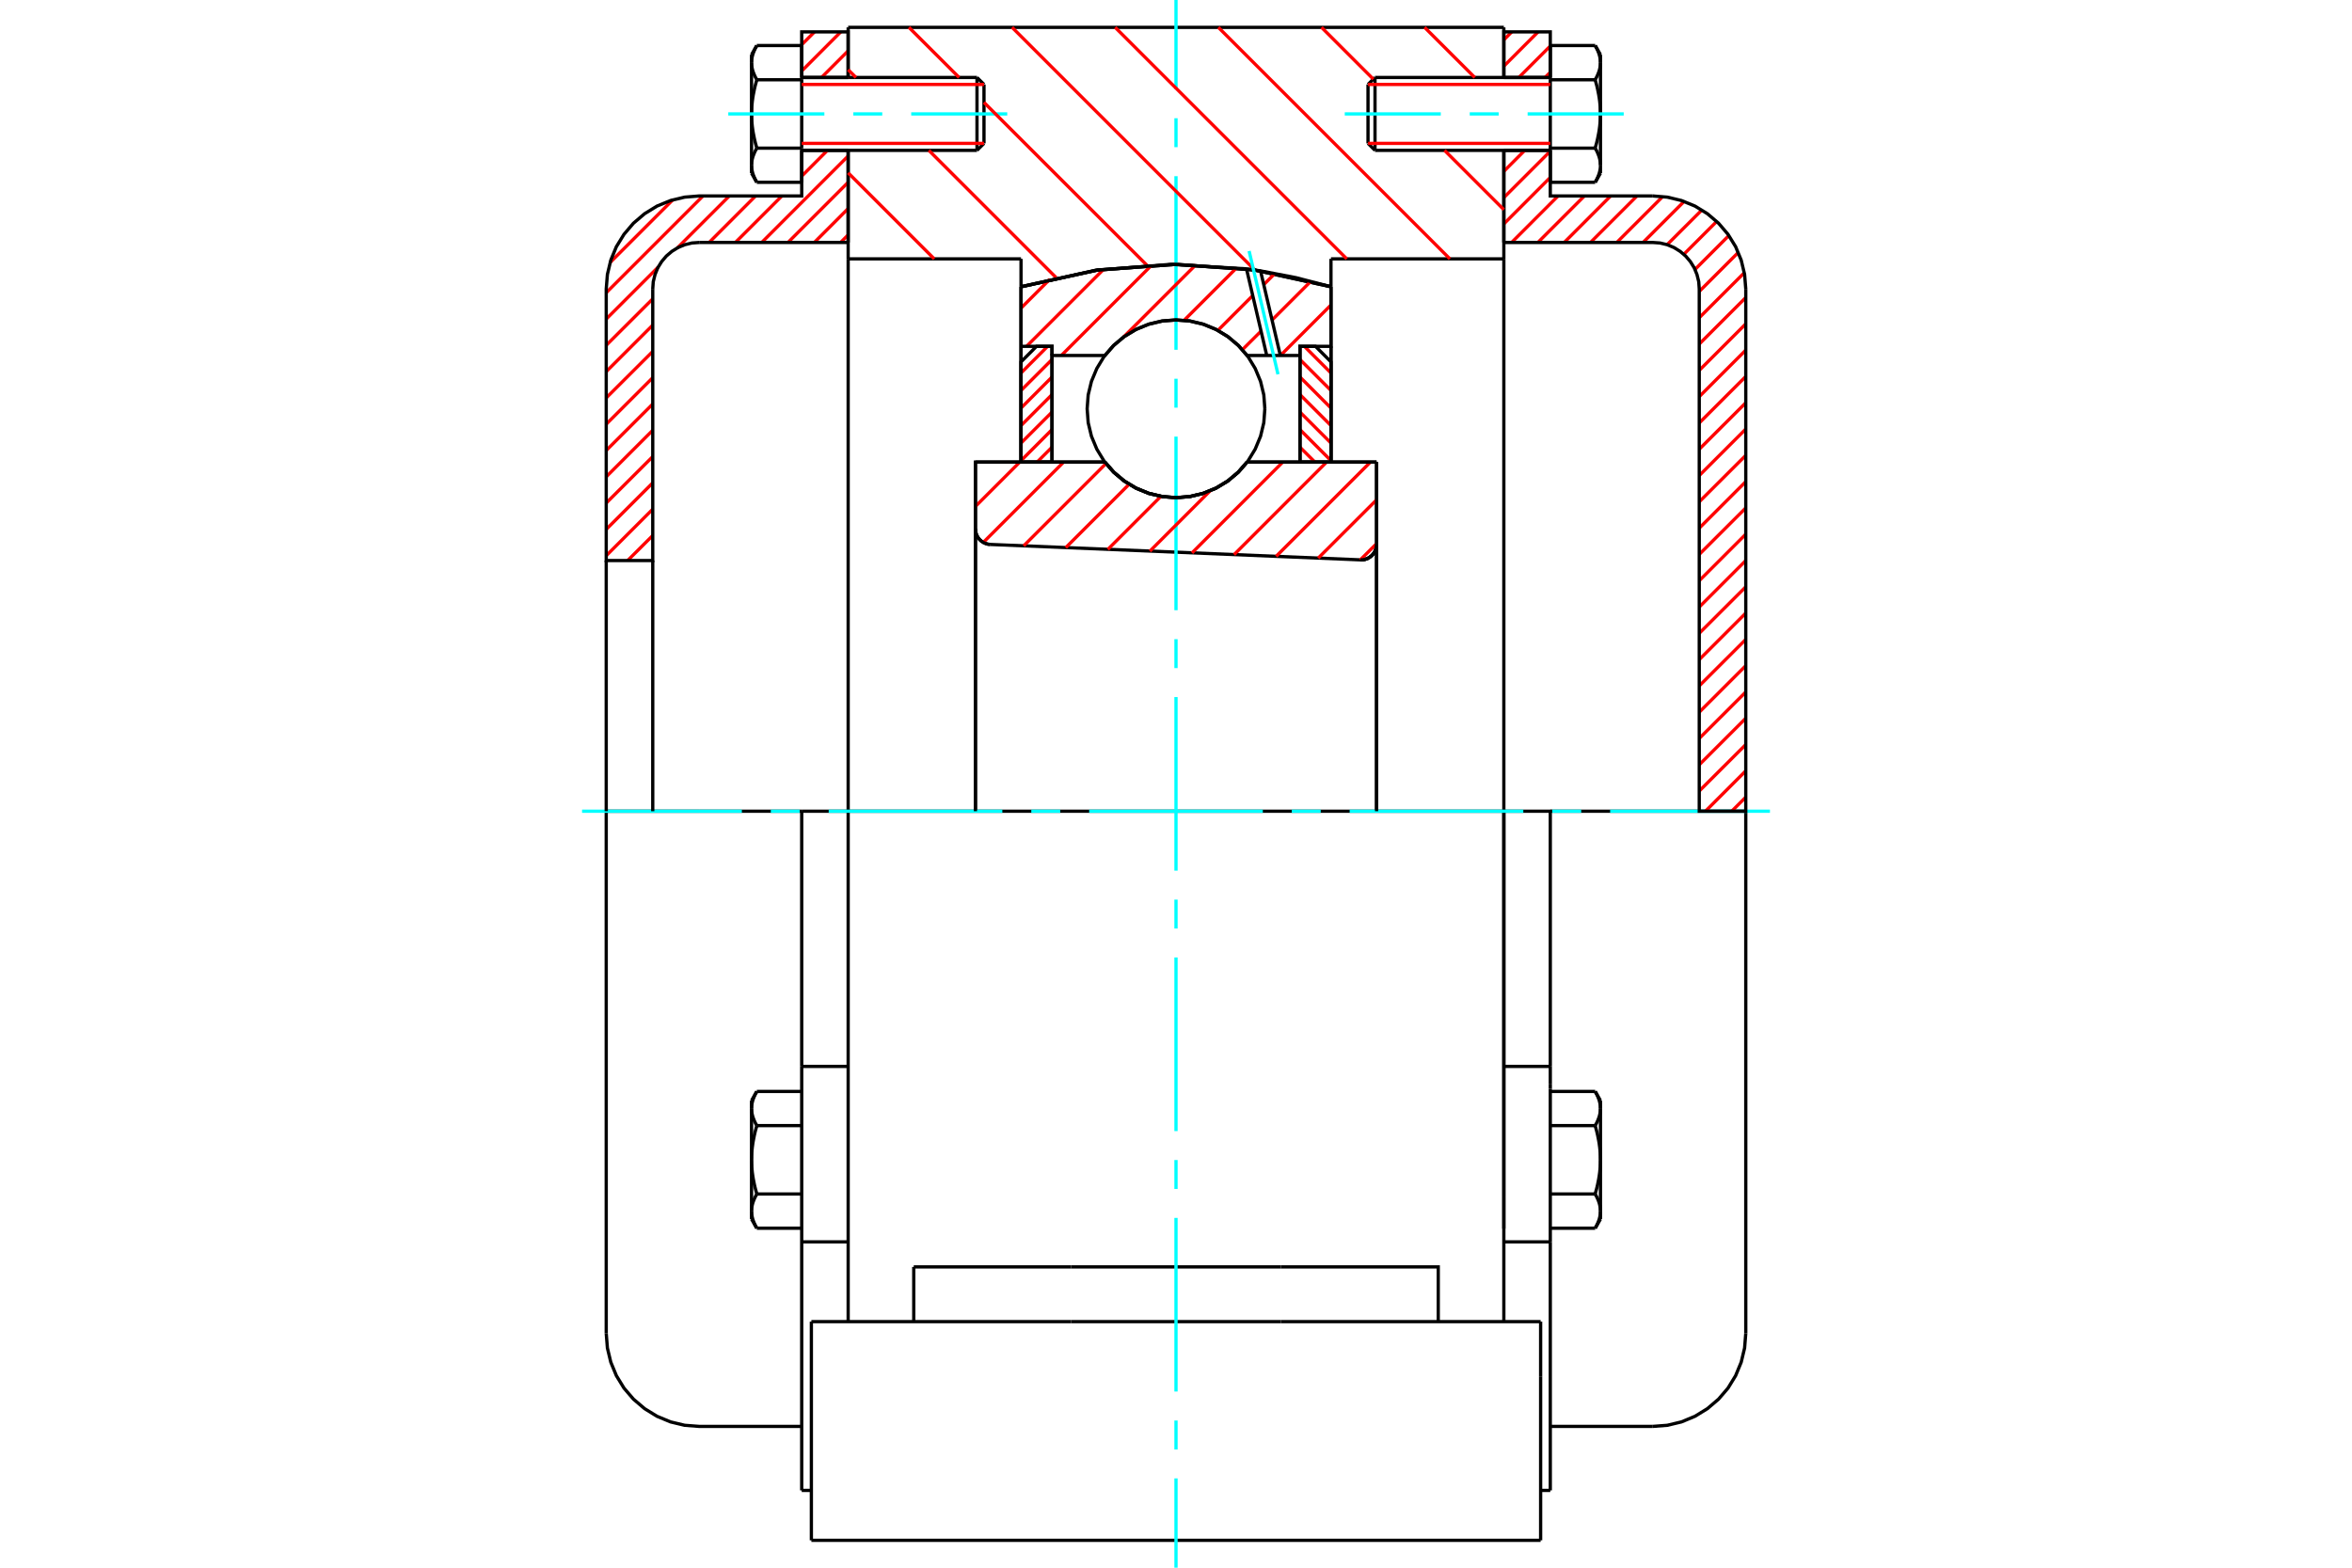 <?xml version="1.0" standalone="no"?>
<!DOCTYPE svg PUBLIC "-//W3C//DTD SVG 1.1//EN"
	"http://www.w3.org/Graphics/SVG/1.1/DTD/svg11.dtd">
<svg xmlns="http://www.w3.org/2000/svg" height="100%" width="100%" viewBox="0 0 36000 24000">
	<rect x="-1800" y="-1200" width="39600" height="26400" style="fill:#FFF"/>
	<g style="fill:none; fill-rule:evenodd" transform="matrix(1 0 0 1 0 0)">
		<g style="fill:none; stroke:#000; stroke-width:50; shape-rendering:geometricPrecision">
			<polyline points="20823,8571 20861,8570 20898,8562 20934,8549 20967,8529 20997,8505 21022,8477 21043,8444 21058,8409 21067,8372 21070,8334"/>
			<line x1="21070" y1="7074" x2="21070" y2="8334"/>
			<line x1="19088" y1="7074" x2="21070" y2="7074"/>
			<polyline points="16912,7074 17050,7232 17212,7367 17392,7475 17586,7554 17791,7602 18000,7619 18209,7602 18414,7554 18608,7475 18788,7367 18950,7232 19088,7074"/>
			<line x1="14930" y1="7074" x2="16912" y2="7074"/>
			<line x1="14930" y1="8098" x2="14930" y2="7074"/>
			<polyline points="14930,8098 14933,8134 14941,8169 14955,8203 14973,8234 14996,8262 15023,8286 15054,8306 15087,8321 15122,8331 15158,8335"/>
			<line x1="20823" y1="8571" x2="15158" y2="8335"/>
			<line x1="21070" y1="8334" x2="21070" y2="12419"/>
			<line x1="14930" y1="8098" x2="14930" y2="12419"/>
			<polyline points="20823,8571 20861,8570 20898,8562 20934,8549 20967,8529 20997,8505 21022,8477 21043,8444 21058,8409 21067,8372 21070,8334"/>
			<line x1="23018" y1="12419" x2="12982" y2="12419"/>
			<line x1="23018" y1="3963" x2="20372" y2="3963"/>
			<line x1="23018" y1="2302" x2="23018" y2="3963"/>
			<line x1="23018" y1="419" x2="23018" y2="1186"/>
			<line x1="12982" y1="419" x2="23018" y2="419"/>
			<line x1="12982" y1="1186" x2="12982" y2="419"/>
			<line x1="12982" y1="3963" x2="12982" y2="2302"/>
			<line x1="15628" y1="3963" x2="12982" y2="3963"/>
			<line x1="15628" y1="4390" x2="15628" y2="3963"/>
			<polyline points="20372,4390 19198,4133 18000,4047 16802,4133 15628,4390"/>
			<line x1="20372" y1="3963" x2="20372" y2="4390"/>
			<line x1="15628" y1="7074" x2="15628" y2="4390"/>
			<line x1="12982" y1="12419" x2="12982" y2="3963"/>
			<line x1="20372" y1="4390" x2="20372" y2="7074"/>
			<polyline points="12982,20233 12982,18322 12982,12419"/>
			<line x1="12419" y1="23581" x2="23581" y2="23581"/>
			<line x1="13986" y1="20233" x2="13986" y2="19395"/>
			<line x1="16394" y1="19395" x2="13986" y2="19395"/>
			<line x1="16394" y1="20233" x2="19606" y2="20233"/>
			<line x1="19606" y1="19395" x2="16394" y2="19395"/>
			<polyline points="22014,20233 22014,19395 19606,19395"/>
			<line x1="23018" y1="20233" x2="23018" y2="18322"/>
			<line x1="19606" y1="20233" x2="23581" y2="20233"/>
			<line x1="23018" y1="3963" x2="23018" y2="18810"/>
			<line x1="23581" y1="21070" x2="23581" y2="20233"/>
			<line x1="23581" y1="23581" x2="23581" y2="21070"/>
			<polyline points="12419,23581 12419,21070 12419,20233"/>
			<line x1="23018" y1="18322" x2="23018" y2="12419"/>
			<line x1="12419" y1="20233" x2="16394" y2="20233"/>
			<line x1="12271" y1="16326" x2="12982" y2="16326"/>
			<polyline points="12271,16326 12271,16601 12271,16668 12271,19012 12271,22817"/>
			<polyline points="11503,18541 11503,18548 11504,18556 11504,18563 11504,18570 11505,18577 11506,18584 11506,18592 11507,18599 11509,18606 11510,18613 11511,18620 11513,18627 11514,18635 11516,18642 11518,18649 11520,18656 11522,18664 11524,18671 11527,18678 11529,18686 11532,18693 11535,18701 11538,18708 11541,18716 11544,18724 11547,18731 11551,18739 11554,18747 11558,18755 11562,18762 11566,18770 11571,18778 11575,18787 11580,18795 11584,18803"/>
			<line x1="11503" y1="18663" x2="11503" y2="18541"/>
			<polyline points="11503,17756 11503,17770 11504,17785 11504,17799 11504,17813 11505,17828 11506,17842 11506,17856 11507,17871 11509,17885 11510,17899 11511,17914 11513,17928 11514,17943 11516,17957 11518,17972 11520,17986 11522,18001 11524,18015 11527,18030 11529,18045 11532,18060 11535,18075 11538,18090 11541,18105 11544,18120 11547,18136 11551,18151 11554,18167 11558,18182 11562,18198 11566,18214 11571,18230 11575,18246 11580,18263 11584,18279"/>
			<line x1="11503" y1="18541" x2="11503" y2="17756"/>
			<polyline points="11584,18279 11580,18288 11575,18296 11571,18304 11566,18312 11562,18320 11558,18328 11554,18336 11551,18344 11547,18351 11544,18359 11541,18367 11538,18374 11535,18382 11532,18389 11529,18397 11527,18404 11524,18411 11522,18419 11520,18426 11518,18433 11516,18441 11514,18448 11513,18455 11511,18462 11510,18470 11509,18477 11507,18484 11506,18491 11506,18498 11505,18505 11504,18513 11504,18520 11504,18527 11503,18534 11503,18541"/>
			<polyline points="11503,16970 11503,16978 11504,16985 11504,16992 11504,16999 11505,17006 11506,17013 11506,17021 11507,17028 11509,17035 11510,17042 11511,17049 11513,17056 11514,17064 11516,17071 11518,17078 11520,17085 11522,17093 11524,17100 11527,17108 11529,17115 11532,17122 11535,17130 11538,17137 11541,17145 11544,17153 11547,17160 11551,17168 11554,17176 11558,17184 11562,17192 11566,17200 11571,17208 11575,17216 11580,17224 11584,17232"/>
			<line x1="11503" y1="17756" x2="11503" y2="16970"/>
			<polyline points="11584,17232 11580,17249 11575,17265 11571,17281 11566,17297 11562,17313 11558,17329 11554,17345 11551,17361 11547,17376 11544,17391 11541,17407 11538,17422 11535,17437 11532,17452 11529,17467 11527,17481 11524,17496 11522,17511 11520,17526 11518,17540 11516,17555 11514,17569 11513,17584 11511,17598 11510,17612 11509,17627 11507,17641 11506,17655 11506,17670 11505,17684 11504,17698 11504,17713 11504,17727 11503,17741 11503,17756"/>
			<line x1="11503" y1="16970" x2="11503" y2="16849"/>
			<polyline points="11584,16709 11580,16717 11575,16725 11571,16733 11566,16741 11562,16749 11558,16757 11554,16765 11551,16773 11547,16780 11544,16788 11541,16796 11538,16803 11535,16811 11532,16818 11529,16826 11527,16833 11524,16841 11522,16848 11520,16855 11518,16862 11516,16870 11514,16877 11513,16884 11511,16891 11510,16899 11509,16906 11507,16913 11506,16920 11506,16927 11505,16934 11504,16942 11504,16949 11504,16956 11503,16963 11503,16970"/>
			<line x1="12271" y1="17232" x2="11584" y2="17232"/>
			<line x1="12271" y1="16709" x2="11584" y2="16709"/>
			<line x1="12271" y1="18279" x2="11584" y2="18279"/>
			<line x1="12271" y1="18803" x2="11584" y2="18803"/>
			<line x1="10702" y1="12419" x2="9279" y2="12419"/>
			<line x1="12271" y1="12419" x2="10702" y2="12419"/>
			<line x1="12982" y1="12419" x2="12271" y2="12419"/>
			<line x1="9279" y1="12419" x2="9279" y2="20414"/>
			<line x1="12271" y1="12419" x2="12271" y2="16326"/>
			<line x1="15061" y1="2195" x2="15061" y2="1293"/>
			<line x1="14954" y1="2302" x2="14954" y2="1186"/>
			<polyline points="11584,2268 11580,2276 11575,2284 11571,2292 11566,2300 11562,2308 11558,2316 11554,2324 11551,2332 11547,2340 11544,2347 11541,2355 11538,2363 11535,2370 11532,2378 11529,2385 11527,2392 11524,2400 11522,2407 11520,2415 11518,2422 11516,2429 11514,2436 11513,2444 11511,2451 11510,2458 11509,2465 11507,2472 11506,2479 11506,2487 11505,2494 11504,2501 11504,2508 11504,2515 11503,2522 11503,2530"/>
			<polyline points="11503,1744 11503,1759 11504,1773 11504,1787 11504,1802 11505,1816 11506,1830 11506,1845 11507,1859 11509,1873 11510,1888 11511,1902 11513,1916 11514,1931 11516,1945 11518,1960 11520,1974 11522,1989 11524,2004 11527,2019 11529,2033 11532,2048 11535,2063 11538,2078 11541,2093 11544,2109 11547,2124 11551,2139 11554,2155 11558,2171 11562,2187 11566,2203 11571,2219 11575,2235 11580,2251 11584,2268"/>
			<line x1="11503" y1="2530" x2="11503" y2="1744"/>
			<polyline points="11503,959 11503,966 11504,973 11504,980 11504,987 11505,995 11506,1002 11506,1009 11507,1016 11509,1023 11510,1030 11511,1038 11513,1045 11514,1052 11516,1059 11518,1067 11520,1074 11522,1081 11524,1089 11527,1096 11529,1103 11532,1111 11535,1118 11538,1126 11541,1133 11544,1141 11547,1149 11551,1156 11554,1164 11558,1172 11562,1180 11566,1188 11571,1196 11575,1204 11580,1212 11584,1221"/>
			<line x1="11503" y1="1744" x2="11503" y2="959"/>
			<polyline points="11584,1221 11580,1237 11575,1254 11571,1270 11566,1286 11562,1302 11558,1318 11554,1333 11551,1349 11547,1364 11544,1380 11541,1395 11538,1410 11535,1425 11532,1440 11529,1455 11527,1470 11524,1485 11522,1499 11520,1514 11518,1528 11516,1543 11514,1557 11513,1572 11511,1586 11510,1601 11509,1615 11507,1629 11506,1644 11506,1658 11505,1672 11504,1687 11504,1701 11504,1715 11503,1730 11503,1744"/>
			<line x1="11503" y1="959" x2="11503" y2="837"/>
			<polyline points="11584,697 11580,705 11575,713 11571,722 11566,730 11562,738 11558,745 11554,753 11551,761 11547,769 11544,776 11541,784 11538,792 11535,799 11532,807 11529,814 11527,822 11524,829 11522,836 11520,844 11518,851 11516,858 11514,865 11513,873 11511,880 11510,887 11509,894 11507,901 11506,908 11506,916 11505,923 11504,930 11504,937 11504,944 11503,952 11503,959"/>
			<polyline points="11503,2530 11503,2537 11504,2544 11504,2551 11504,2558 11505,2566 11506,2573 11506,2580 11507,2587 11509,2594 11510,2601 11511,2609 11513,2616 11514,2623 11516,2630 11518,2638 11520,2645 11522,2652 11524,2659 11527,2667 11529,2674 11532,2682 11535,2689 11538,2697 11541,2704 11544,2712 11547,2720 11551,2727 11554,2735 11558,2743 11562,2751 11566,2759 11571,2767 11575,2775 11580,2783 11584,2791"/>
			<line x1="11503" y1="2651" x2="11503" y2="2530"/>
			<line x1="12271" y1="697" x2="11584" y2="697"/>
			<line x1="12271" y1="1221" x2="11584" y2="1221"/>
			<line x1="12271" y1="1221" x2="12271" y2="697"/>
			<line x1="12271" y1="2268" x2="11584" y2="2268"/>
			<line x1="12271" y1="2268" x2="12271" y2="1221"/>
			<line x1="12271" y1="2791" x2="11584" y2="2791"/>
			<line x1="12271" y1="2791" x2="12271" y2="2268"/>
			<line x1="12271" y1="19012" x2="12982" y2="19012"/>
			<line x1="12271" y1="22817" x2="12419" y2="22817"/>
			<line x1="11503" y1="18663" x2="11584" y2="18803"/>
			<line x1="11584" y1="16709" x2="11503" y2="16849"/>
			<polyline points="9279,20414 9297,20637 9349,20854 9434,21060 9551,21251 9696,21420 9866,21565 10056,21682 10263,21768 10480,21820 10702,21837 12271,21837"/>
			<line x1="14954" y1="2302" x2="15061" y2="2195"/>
			<line x1="15061" y1="1293" x2="14954" y2="1186"/>
			<line x1="12271" y1="2302" x2="14954" y2="2302"/>
			<line x1="14954" y1="1186" x2="12271" y2="1186"/>
			<line x1="11584" y1="697" x2="11503" y2="837"/>
			<line x1="11503" y1="2651" x2="11584" y2="2791"/>
			<line x1="23018" y1="16326" x2="23729" y2="16326"/>
			<line x1="23729" y1="16601" x2="23729" y2="16326"/>
			<line x1="23729" y1="16668" x2="23729" y2="16601"/>
			<line x1="23729" y1="19012" x2="23729" y2="16668"/>
			<polyline points="23729,16326 23729,12419 23018,12419"/>
			<line x1="23729" y1="22817" x2="23729" y2="19012"/>
			<polyline points="24497,16970 24497,16963 24496,16956 24496,16949 24496,16942 24495,16934 24494,16927 24494,16920 24493,16913 24491,16906 24490,16899 24489,16891 24487,16884 24486,16877 24484,16870 24482,16862 24480,16855 24478,16848 24476,16841 24473,16833 24471,16826 24468,16818 24465,16811 24462,16803 24459,16796 24456,16788 24453,16780 24449,16773 24446,16765 24442,16757 24438,16749 24434,16741 24429,16733 24425,16725 24420,16717 24416,16709"/>
			<line x1="24497" y1="16849" x2="24497" y2="16970"/>
			<polyline points="24497,17756 24497,17741 24496,17727 24496,17713 24496,17698 24495,17684 24494,17670 24494,17655 24493,17641 24491,17627 24490,17612 24489,17598 24487,17584 24486,17569 24484,17555 24482,17540 24480,17526 24478,17511 24476,17496 24473,17481 24471,17467 24468,17452 24465,17437 24462,17422 24459,17407 24456,17391 24453,17376 24449,17361 24446,17345 24442,17329 24438,17313 24434,17297 24429,17281 24425,17265 24420,17249 24416,17232"/>
			<line x1="24497" y1="16970" x2="24497" y2="17756"/>
			<polyline points="24416,17232 24420,17224 24425,17216 24429,17208 24434,17200 24438,17192 24442,17184 24446,17176 24449,17168 24453,17160 24456,17153 24459,17145 24462,17137 24465,17130 24468,17122 24471,17115 24473,17108 24476,17100 24478,17093 24480,17085 24482,17078 24484,17071 24486,17064 24487,17056 24489,17049 24490,17042 24491,17035 24493,17028 24494,17021 24494,17013 24495,17006 24496,16999 24496,16992 24496,16985 24497,16978 24497,16970"/>
			<polyline points="24497,18541 24497,18534 24496,18527 24496,18520 24496,18513 24495,18505 24494,18498 24494,18491 24493,18484 24491,18477 24490,18470 24489,18462 24487,18455 24486,18448 24484,18441 24482,18433 24480,18426 24478,18419 24476,18411 24473,18404 24471,18397 24468,18389 24465,18382 24462,18374 24459,18367 24456,18359 24453,18351 24449,18344 24446,18336 24442,18328 24438,18320 24434,18312 24429,18304 24425,18296 24420,18288 24416,18279"/>
			<line x1="24497" y1="17756" x2="24497" y2="18541"/>
			<polyline points="24416,18279 24420,18263 24425,18246 24429,18230 24434,18214 24438,18198 24442,18182 24446,18167 24449,18151 24453,18136 24456,18120 24459,18105 24462,18090 24465,18075 24468,18060 24471,18045 24473,18030 24476,18015 24478,18001 24480,17986 24482,17972 24484,17957 24486,17943 24487,17928 24489,17914 24490,17899 24491,17885 24493,17871 24494,17856 24494,17842 24495,17828 24496,17813 24496,17799 24496,17785 24497,17770 24497,17756"/>
			<line x1="24497" y1="18541" x2="24497" y2="18663"/>
			<polyline points="24416,18803 24420,18795 24425,18787 24429,18778 24434,18770 24438,18762 24442,18755 24446,18747 24449,18739 24453,18731 24456,18724 24459,18716 24462,18708 24465,18701 24468,18693 24471,18686 24473,18678 24476,18671 24478,18664 24480,18656 24482,18649 24484,18642 24486,18635 24487,18627 24489,18620 24490,18613 24491,18606 24493,18599 24494,18592 24494,18584 24495,18577 24496,18570 24496,18563 24496,18556 24497,18548 24497,18541"/>
			<line x1="23729" y1="18803" x2="24416" y2="18803"/>
			<line x1="23729" y1="18279" x2="24416" y2="18279"/>
			<line x1="23729" y1="17232" x2="24416" y2="17232"/>
			<line x1="23729" y1="16709" x2="24416" y2="16709"/>
			<polyline points="26721,12419 25298,12419 23729,12419"/>
			<line x1="26721" y1="20414" x2="26721" y2="12419"/>
			<line x1="20939" y1="1293" x2="20939" y2="2195"/>
			<line x1="21046" y1="1186" x2="21046" y2="2302"/>
			<polyline points="24497,959 24497,952 24496,944 24496,937 24496,930 24495,923 24494,916 24494,908 24493,901 24491,894 24490,887 24489,880 24487,873 24486,865 24484,858 24482,851 24480,844 24478,836 24476,829 24473,822 24471,814 24468,807 24465,799 24462,792 24459,784 24456,776 24453,769 24449,761 24446,753 24442,745 24438,738 24434,730 24429,722 24425,713 24420,705 24416,697"/>
			<line x1="24497" y1="837" x2="24497" y2="959"/>
			<polyline points="24416,2791 24420,2783 24425,2775 24429,2767 24434,2759 24438,2751 24442,2743 24446,2735 24449,2727 24453,2720 24456,2712 24459,2704 24462,2697 24465,2689 24468,2682 24471,2674 24473,2667 24476,2659 24478,2652 24480,2645 24482,2638 24484,2630 24486,2623 24487,2616 24489,2609 24490,2601 24491,2594 24493,2587 24494,2580 24494,2573 24495,2566 24496,2558 24496,2551 24496,2544 24497,2537 24497,2530 24497,2651"/>
			<polyline points="24497,1744 24497,1730 24496,1715 24496,1701 24496,1687 24495,1672 24494,1658 24494,1644 24493,1629 24491,1615 24490,1601 24489,1586 24487,1572 24486,1557 24484,1543 24482,1528 24480,1514 24478,1499 24476,1485 24473,1470 24471,1455 24468,1440 24465,1425 24462,1410 24459,1395 24456,1380 24453,1364 24449,1349 24446,1333 24442,1318 24438,1302 24434,1286 24429,1270 24425,1254 24420,1237 24416,1221"/>
			<line x1="24497" y1="959" x2="24497" y2="1744"/>
			<polyline points="24416,1221 24420,1212 24425,1204 24429,1196 24434,1188 24438,1180 24442,1172 24446,1164 24449,1156 24453,1149 24456,1141 24459,1133 24462,1126 24465,1118 24468,1111 24471,1103 24473,1096 24476,1089 24478,1081 24480,1074 24482,1067 24484,1059 24486,1052 24487,1045 24489,1038 24490,1030 24491,1023 24493,1016 24494,1009 24494,1002 24495,995 24496,987 24496,980 24496,973 24497,966 24497,959"/>
			<polyline points="24497,2530 24497,2522 24496,2515 24496,2508 24496,2501 24495,2494 24494,2487 24494,2479 24493,2472 24491,2465 24490,2458 24489,2451 24487,2444 24486,2436 24484,2429 24482,2422 24480,2415 24478,2407 24476,2400 24473,2392 24471,2385 24468,2378 24465,2370 24462,2363 24459,2355 24456,2347 24453,2340 24449,2332 24446,2324 24442,2316 24438,2308 24434,2300 24429,2292 24425,2284 24420,2276 24416,2268"/>
			<line x1="24497" y1="1744" x2="24497" y2="2530"/>
			<polyline points="24416,2268 24420,2251 24425,2235 24429,2219 24434,2203 24438,2187 24442,2171 24446,2155 24449,2139 24453,2124 24456,2109 24459,2093 24462,2078 24465,2063 24468,2048 24471,2033 24473,2019 24476,2004 24478,1989 24480,1974 24482,1960 24484,1945 24486,1931 24487,1916 24489,1902 24490,1888 24491,1873 24493,1859 24494,1845 24494,1830 24495,1816 24496,1802 24496,1787 24496,1773 24497,1759 24497,1744"/>
			<line x1="23729" y1="1221" x2="24416" y2="1221"/>
			<polyline points="23729,1221 23729,2268 24416,2268"/>
			<line x1="23729" y1="697" x2="24416" y2="697"/>
			<line x1="23729" y1="697" x2="23729" y2="1221"/>
			<line x1="23729" y1="2791" x2="24416" y2="2791"/>
			<line x1="23729" y1="2268" x2="23729" y2="2791"/>
			<line x1="23018" y1="19012" x2="23729" y2="19012"/>
			<line x1="23581" y1="22817" x2="23729" y2="22817"/>
			<line x1="24497" y1="16849" x2="24416" y2="16709"/>
			<line x1="24416" y1="18803" x2="24497" y2="18663"/>
			<polyline points="25298,21837 25520,21820 25737,21768 25944,21682 26134,21565 26304,21420 26449,21251 26566,21060 26651,20854 26703,20637 26721,20414"/>
			<line x1="23729" y1="21837" x2="25298" y2="21837"/>
			<line x1="21046" y1="1186" x2="20939" y2="1293"/>
			<line x1="20939" y1="2195" x2="21046" y2="2302"/>
			<line x1="23729" y1="1186" x2="21046" y2="1186"/>
			<line x1="21046" y1="2302" x2="23729" y2="2302"/>
			<line x1="24497" y1="837" x2="24416" y2="697"/>
			<line x1="24416" y1="2791" x2="24497" y2="2651"/>
		</g>
		<g style="fill:none; stroke:#0FF; stroke-width:50; shape-rendering:geometricPrecision">
			<line x1="18000" y1="24000" x2="18000" y2="22633"/>
			<line x1="18000" y1="22190" x2="18000" y2="21747"/>
			<line x1="18000" y1="21303" x2="18000" y2="18645"/>
			<line x1="18000" y1="18202" x2="18000" y2="17759"/>
			<line x1="18000" y1="17316" x2="18000" y2="14658"/>
			<line x1="18000" y1="14215" x2="18000" y2="13772"/>
			<line x1="18000" y1="13329" x2="18000" y2="10671"/>
			<line x1="18000" y1="10228" x2="18000" y2="9785"/>
			<line x1="18000" y1="9342" x2="18000" y2="6684"/>
			<line x1="18000" y1="6241" x2="18000" y2="5798"/>
			<line x1="18000" y1="5355" x2="18000" y2="2697"/>
			<line x1="18000" y1="2253" x2="18000" y2="1810"/>
			<line x1="18000" y1="1367" x2="18000" y2="0"/>
			<line x1="8909" y1="12419" x2="11355" y2="12419"/>
			<line x1="11798" y1="12419" x2="12241" y2="12419"/>
			<line x1="12684" y1="12419" x2="15342" y2="12419"/>
			<line x1="15785" y1="12419" x2="16228" y2="12419"/>
			<line x1="16671" y1="12419" x2="19329" y2="12419"/>
			<line x1="19772" y1="12419" x2="20215" y2="12419"/>
			<line x1="20658" y1="12419" x2="23316" y2="12419"/>
			<line x1="23759" y1="12419" x2="24202" y2="12419"/>
			<line x1="24645" y1="12419" x2="27091" y2="12419"/>
			<line x1="11147" y1="1744" x2="12618" y2="1744"/>
			<line x1="13061" y1="1744" x2="13504" y2="1744"/>
			<line x1="13947" y1="1744" x2="15417" y2="1744"/>
			<line x1="20583" y1="1744" x2="22053" y2="1744"/>
			<line x1="22496" y1="1744" x2="22939" y2="1744"/>
			<line x1="23382" y1="1744" x2="24853" y2="1744"/>
		</g>
		<g style="fill:none; stroke:#F00; stroke-width:50; shape-rendering:geometricPrecision">
			<line x1="26721" y1="12204" x2="26506" y2="12419"/>
			<line x1="26721" y1="11801" x2="26104" y2="12419"/>
			<line x1="26721" y1="11399" x2="26009" y2="12110"/>
			<line x1="26721" y1="10996" x2="26009" y2="11708"/>
			<line x1="26721" y1="10594" x2="26009" y2="11305"/>
			<line x1="26721" y1="10191" x2="26009" y2="10903"/>
			<line x1="26721" y1="9789" x2="26009" y2="10500"/>
			<line x1="26721" y1="9386" x2="26009" y2="10098"/>
			<line x1="26721" y1="8984" x2="26009" y2="9695"/>
			<line x1="26721" y1="8581" x2="26009" y2="9293"/>
			<line x1="26721" y1="8178" x2="26009" y2="8890"/>
			<line x1="26721" y1="7776" x2="26009" y2="8487"/>
			<line x1="26721" y1="7373" x2="26009" y2="8085"/>
			<line x1="26721" y1="6971" x2="26009" y2="7682"/>
			<line x1="26721" y1="6568" x2="26009" y2="7280"/>
			<line x1="26721" y1="6166" x2="26009" y2="6877"/>
			<line x1="26721" y1="5763" x2="26009" y2="6475"/>
			<line x1="26721" y1="5360" x2="26009" y2="6072"/>
			<line x1="26721" y1="4958" x2="26009" y2="5670"/>
			<line x1="26721" y1="4555" x2="26009" y2="5267"/>
			<line x1="26699" y1="4175" x2="26009" y2="4864"/>
			<line x1="26606" y1="3865" x2="26009" y2="4462"/>
			<line x1="26462" y1="3606" x2="25944" y2="4125"/>
			<line x1="26276" y1="3390" x2="25772" y2="3894"/>
			<line x1="26049" y1="3215" x2="25517" y2="3746"/>
			<line x1="25777" y1="3084" x2="25149" y2="3712"/>
			<line x1="25450" y1="3009" x2="24747" y2="3712"/>
			<line x1="25056" y1="3000" x2="24344" y2="3712"/>
			<line x1="24653" y1="3000" x2="23942" y2="3712"/>
			<line x1="24251" y1="3000" x2="23539" y2="3712"/>
			<line x1="23848" y1="3000" x2="23137" y2="3712"/>
			<line x1="23729" y1="2716" x2="23018" y2="3428"/>
			<line x1="23729" y1="2314" x2="23018" y2="3025"/>
			<line x1="23338" y1="2302" x2="23018" y2="2623"/>
			<line x1="23729" y1="1106" x2="23649" y2="1186"/>
			<line x1="23729" y1="704" x2="23247" y2="1186"/>
			<line x1="23542" y1="488" x2="23018" y2="1013"/>
			<line x1="23139" y1="488" x2="23018" y2="610"/>
		</g>
		<g style="fill:none; stroke:#000; stroke-width:50; shape-rendering:geometricPrecision">
			<line x1="23018" y1="3712" x2="23018" y2="2302"/>
			<line x1="23018" y1="1186" x2="23729" y2="1186"/>
			<line x1="23729" y1="2302" x2="23018" y2="2302"/>
			<polyline points="23018,1186 23018,488 23729,488 23729,1186"/>
			<polyline points="23729,2302 23729,3000 25298,3000"/>
			<polyline points="26721,4423 26703,4201 26651,3983 26566,3777 26449,3587 26304,3417 26134,3272 25944,3155 25737,3070 25520,3018 25298,3000"/>
			<polyline points="26721,4423 26721,12419 26009,12419 26009,4423 26001,4312 25974,4203 25932,4100 25873,4005 25801,3920 25716,3848 25621,3789 25518,3746 25409,3720 25298,3712 23018,3712"/>
		</g>
		<g style="fill:none; stroke:#F00; stroke-width:50; shape-rendering:geometricPrecision">
			<line x1="9991" y1="8198" x2="9607" y2="8581"/>
			<line x1="9991" y1="7795" x2="9279" y2="8507"/>
			<line x1="9991" y1="7392" x2="9279" y2="8104"/>
			<line x1="9991" y1="6990" x2="9279" y2="7701"/>
			<line x1="12982" y1="3596" x2="12866" y2="3712"/>
			<line x1="9991" y1="6587" x2="9279" y2="7299"/>
			<line x1="12982" y1="3193" x2="12464" y2="3712"/>
			<line x1="9991" y1="6185" x2="9279" y2="6896"/>
			<line x1="12982" y1="2791" x2="12061" y2="3712"/>
			<line x1="9991" y1="5782" x2="9279" y2="6494"/>
			<line x1="12982" y1="2388" x2="11659" y2="3712"/>
			<line x1="9991" y1="5380" x2="9279" y2="6091"/>
			<line x1="12665" y1="2302" x2="12271" y2="2697"/>
			<line x1="11968" y1="3000" x2="11256" y2="3712"/>
			<line x1="9991" y1="4977" x2="9279" y2="5689"/>
			<line x1="11565" y1="3000" x2="10854" y2="3712"/>
			<line x1="9991" y1="4575" x2="9279" y2="5286"/>
			<line x1="12982" y1="1180" x2="12977" y2="1186"/>
			<line x1="11163" y1="3000" x2="10367" y2="3796"/>
			<line x1="10075" y1="4088" x2="9279" y2="4884"/>
			<line x1="12982" y1="778" x2="12574" y2="1186"/>
			<line x1="10760" y1="3000" x2="9279" y2="4481"/>
			<line x1="12869" y1="488" x2="12271" y2="1087"/>
			<line x1="10298" y1="3059" x2="9338" y2="4019"/>
			<line x1="12467" y1="488" x2="12271" y2="684"/>
		</g>
		<g style="fill:none; stroke:#000; stroke-width:50; shape-rendering:geometricPrecision">
			<line x1="12982" y1="3712" x2="12982" y2="2302"/>
			<line x1="12982" y1="1186" x2="12271" y2="1186"/>
			<line x1="12271" y1="2302" x2="12982" y2="2302"/>
			<polyline points="12982,1186 12982,488 12271,488 12271,1186"/>
			<polyline points="12271,2302 12271,3000 10702,3000 10480,3018 10263,3070 10056,3155 9866,3272 9696,3417 9551,3587 9434,3777 9349,3983 9297,4201 9279,4423 9279,8581 9991,8581 9991,4423"/>
			<polyline points="10702,3712 10591,3720 10482,3746 10379,3789 10284,3848 10199,3920 10127,4005 10068,4100 10026,4203 9999,4312 9991,4423"/>
			<line x1="10702" y1="3712" x2="12982" y2="3712"/>
			<line x1="9279" y1="12419" x2="9279" y2="8581"/>
			<line x1="9991" y1="8581" x2="9991" y2="12419"/>
		</g>
		<g style="fill:none; stroke:#F00; stroke-width:50; shape-rendering:geometricPrecision">
			<line x1="21805" y1="419" x2="22573" y2="1186"/>
			<line x1="20227" y1="419" x2="21020" y2="1212"/>
			<line x1="22110" y1="2302" x2="23018" y2="3210"/>
			<line x1="18648" y1="419" x2="22192" y2="3963"/>
			<line x1="17069" y1="419" x2="20614" y2="3963"/>
			<line x1="15491" y1="419" x2="19210" y2="4138"/>
			<line x1="13912" y1="419" x2="14680" y2="1186"/>
			<line x1="15061" y1="1568" x2="17556" y2="4062"/>
			<line x1="12982" y1="1067" x2="13101" y2="1186"/>
			<line x1="14217" y1="2302" x2="16166" y2="4251"/>
			<line x1="12982" y1="2646" x2="14299" y2="3963"/>
		</g>
		<g style="fill:none; stroke:#000; stroke-width:50; shape-rendering:geometricPrecision">
			<polyline points="20372,4390 19198,4133 18000,4047 16802,4133 15628,4390"/>
		</g>
		<g style="fill:none; stroke:#F00; stroke-width:50; shape-rendering:geometricPrecision">
			<line x1="16035" y1="5302" x2="15628" y2="5710"/>
			<line x1="16102" y1="5504" x2="15628" y2="5978"/>
			<line x1="16102" y1="5772" x2="15628" y2="6247"/>
			<line x1="16102" y1="6041" x2="15628" y2="6515"/>
			<line x1="16102" y1="6309" x2="15628" y2="6783"/>
			<line x1="16102" y1="6577" x2="15628" y2="7052"/>
			<line x1="16102" y1="6846" x2="15874" y2="7074"/>
		</g>
		<g style="fill:none; stroke:#000; stroke-width:50; shape-rendering:geometricPrecision">
			<polyline points="16102,7074 16102,5302 15865,5302 15628,5540 15628,7074 16102,7074"/>
		</g>
		<g style="fill:none; stroke:#F00; stroke-width:50; shape-rendering:geometricPrecision">
			<line x1="19965" y1="5302" x2="20372" y2="5710"/>
			<line x1="19898" y1="5504" x2="20372" y2="5978"/>
			<line x1="19898" y1="5772" x2="20372" y2="6247"/>
			<line x1="19898" y1="6041" x2="20372" y2="6515"/>
			<line x1="19898" y1="6309" x2="20372" y2="6783"/>
			<line x1="19898" y1="6577" x2="20372" y2="7052"/>
			<line x1="19898" y1="6846" x2="20126" y2="7074"/>
		</g>
		<g style="fill:none; stroke:#000; stroke-width:50; shape-rendering:geometricPrecision">
			<polyline points="19898,7074 19898,5302 20135,5302 20372,5540 20372,7074 19898,7074"/>
			<polyline points="19360,6258 19344,6045 19294,5838 19212,5641 19101,5458 18962,5296 18800,5158 18618,5046 18420,4964 18213,4914 18000,4898 17787,4914 17580,4964 17382,5046 17200,5158 17038,5296 16899,5458 16788,5641 16706,5838 16656,6045 16640,6258 16656,6471 16706,6679 16788,6876 16899,7058 17038,7220 17200,7359 17382,7470 17580,7552 17787,7602 18000,7619 18213,7602 18420,7552 18618,7470 18800,7359 18962,7220 19101,7058 19212,6876 19294,6679 19344,6471 19360,6258"/>
		</g>
		<g style="fill:none; stroke:#F00; stroke-width:50; shape-rendering:geometricPrecision">
			<line x1="20372" y1="4669" x2="19599" y2="5442"/>
			<line x1="20062" y1="4308" x2="19470" y2="4900"/>
			<line x1="19302" y1="5069" x2="19016" y2="5354"/>
			<line x1="19512" y1="4188" x2="19343" y2="4357"/>
			<line x1="19174" y1="4525" x2="18641" y2="5058"/>
			<line x1="18927" y1="4101" x2="18124" y2="4904"/>
			<line x1="18301" y1="4056" x2="17197" y2="5160"/>
			<line x1="17629" y1="4058" x2="16245" y2="5442"/>
			<line x1="16893" y1="4122" x2="15713" y2="5302"/>
			<line x1="16069" y1="4275" x2="15628" y2="4717"/>
		</g>
		<g style="fill:none; stroke:#000; stroke-width:50; shape-rendering:geometricPrecision">
			<polyline points="15628,7074 15628,5302 15628,4390"/>
			<polyline points="19079,4116 17919,4047 16762,4139 15628,4390"/>
			<polyline points="19294,4147 19186,4131 19079,4116"/>
			<polyline points="20372,4390 19837,4251 19294,4147"/>
			<polyline points="20372,4390 20372,5302 19898,5302 19898,5442 19898,7074"/>
			<polyline points="19898,5442 19597,5442 19389,5442 19088,5442 18950,5284 18788,5149 18608,5041 18414,4962 18209,4914 18000,4898 17791,4914 17586,4962 17392,5041 17212,5149 17050,5284 16912,5442 16102,5442 16102,7074"/>
			<polyline points="16102,5442 16102,5302 15628,5302"/>
			<line x1="20372" y1="5302" x2="20372" y2="7074"/>
		</g>
		<g style="fill:none; stroke:#0FF; stroke-width:50; shape-rendering:geometricPrecision">
			<line x1="19561" y1="5730" x2="19119" y2="3843"/>
		</g>
		<g style="fill:none; stroke:#000; stroke-width:50; shape-rendering:geometricPrecision">
			<line x1="19389" y1="5442" x2="19079" y2="4116"/>
			<line x1="19597" y1="5442" x2="19294" y2="4147"/>
		</g>
		<g style="fill:none; stroke:#F00; stroke-width:50; shape-rendering:geometricPrecision">
			<line x1="21070" y1="8323" x2="20821" y2="8571"/>
			<line x1="21070" y1="7652" x2="20177" y2="8544"/>
			<line x1="20976" y1="7074" x2="19533" y2="8517"/>
			<line x1="20305" y1="7074" x2="18889" y2="8491"/>
			<line x1="19634" y1="7074" x2="18245" y2="8464"/>
			<line x1="18524" y1="7513" x2="17601" y2="8437"/>
			<line x1="17768" y1="7599" x2="16957" y2="8410"/>
			<line x1="17282" y1="7414" x2="16313" y2="8383"/>
			<line x1="16929" y1="7096" x2="15669" y2="8356"/>
			<line x1="16280" y1="7074" x2="15050" y2="8304"/>
			<line x1="15609" y1="7074" x2="14930" y2="7753"/>
			<line x1="14938" y1="7074" x2="14930" y2="7082"/>
		</g>
		<g style="fill:none; stroke:#000; stroke-width:50; shape-rendering:geometricPrecision">
			<polyline points="14930,8098 14933,8134 14941,8169 14955,8203 14973,8234 14996,8262 15023,8286 15054,8306 15087,8321 15122,8331 15158,8335"/>
			<polyline points="20823,8571 20861,8570 20898,8562 20934,8549 20967,8529 20997,8505 21022,8477 21043,8444 21058,8409 21067,8372 21070,8334"/>
			<polyline points="21070,7074 20595,7074 19088,7074"/>
			<polyline points="16912,7074 17050,7232 17212,7367 17392,7475 17586,7554 17791,7602 18000,7619 18209,7602 18414,7554 18608,7475 18788,7367 18950,7232 19088,7074"/>
			<polyline points="16912,7074 15405,7074 14930,7074 14930,12419"/>
			<line x1="21070" y1="12419" x2="21070" y2="7074"/>
		</g>
		<g style="fill:none; stroke:#F00; stroke-width:50; shape-rendering:geometricPrecision">
			<line x1="23729" y1="1293" x2="20939" y2="1293"/>
			<line x1="20939" y1="2195" x2="23729" y2="2195"/>
		</g>
		<g style="fill:none; stroke:#F00; stroke-width:50; shape-rendering:geometricPrecision">
			<line x1="12271" y1="1293" x2="15061" y2="1293"/>
			<line x1="15061" y1="2195" x2="12271" y2="2195"/>
		</g>
	</g>
</svg>
